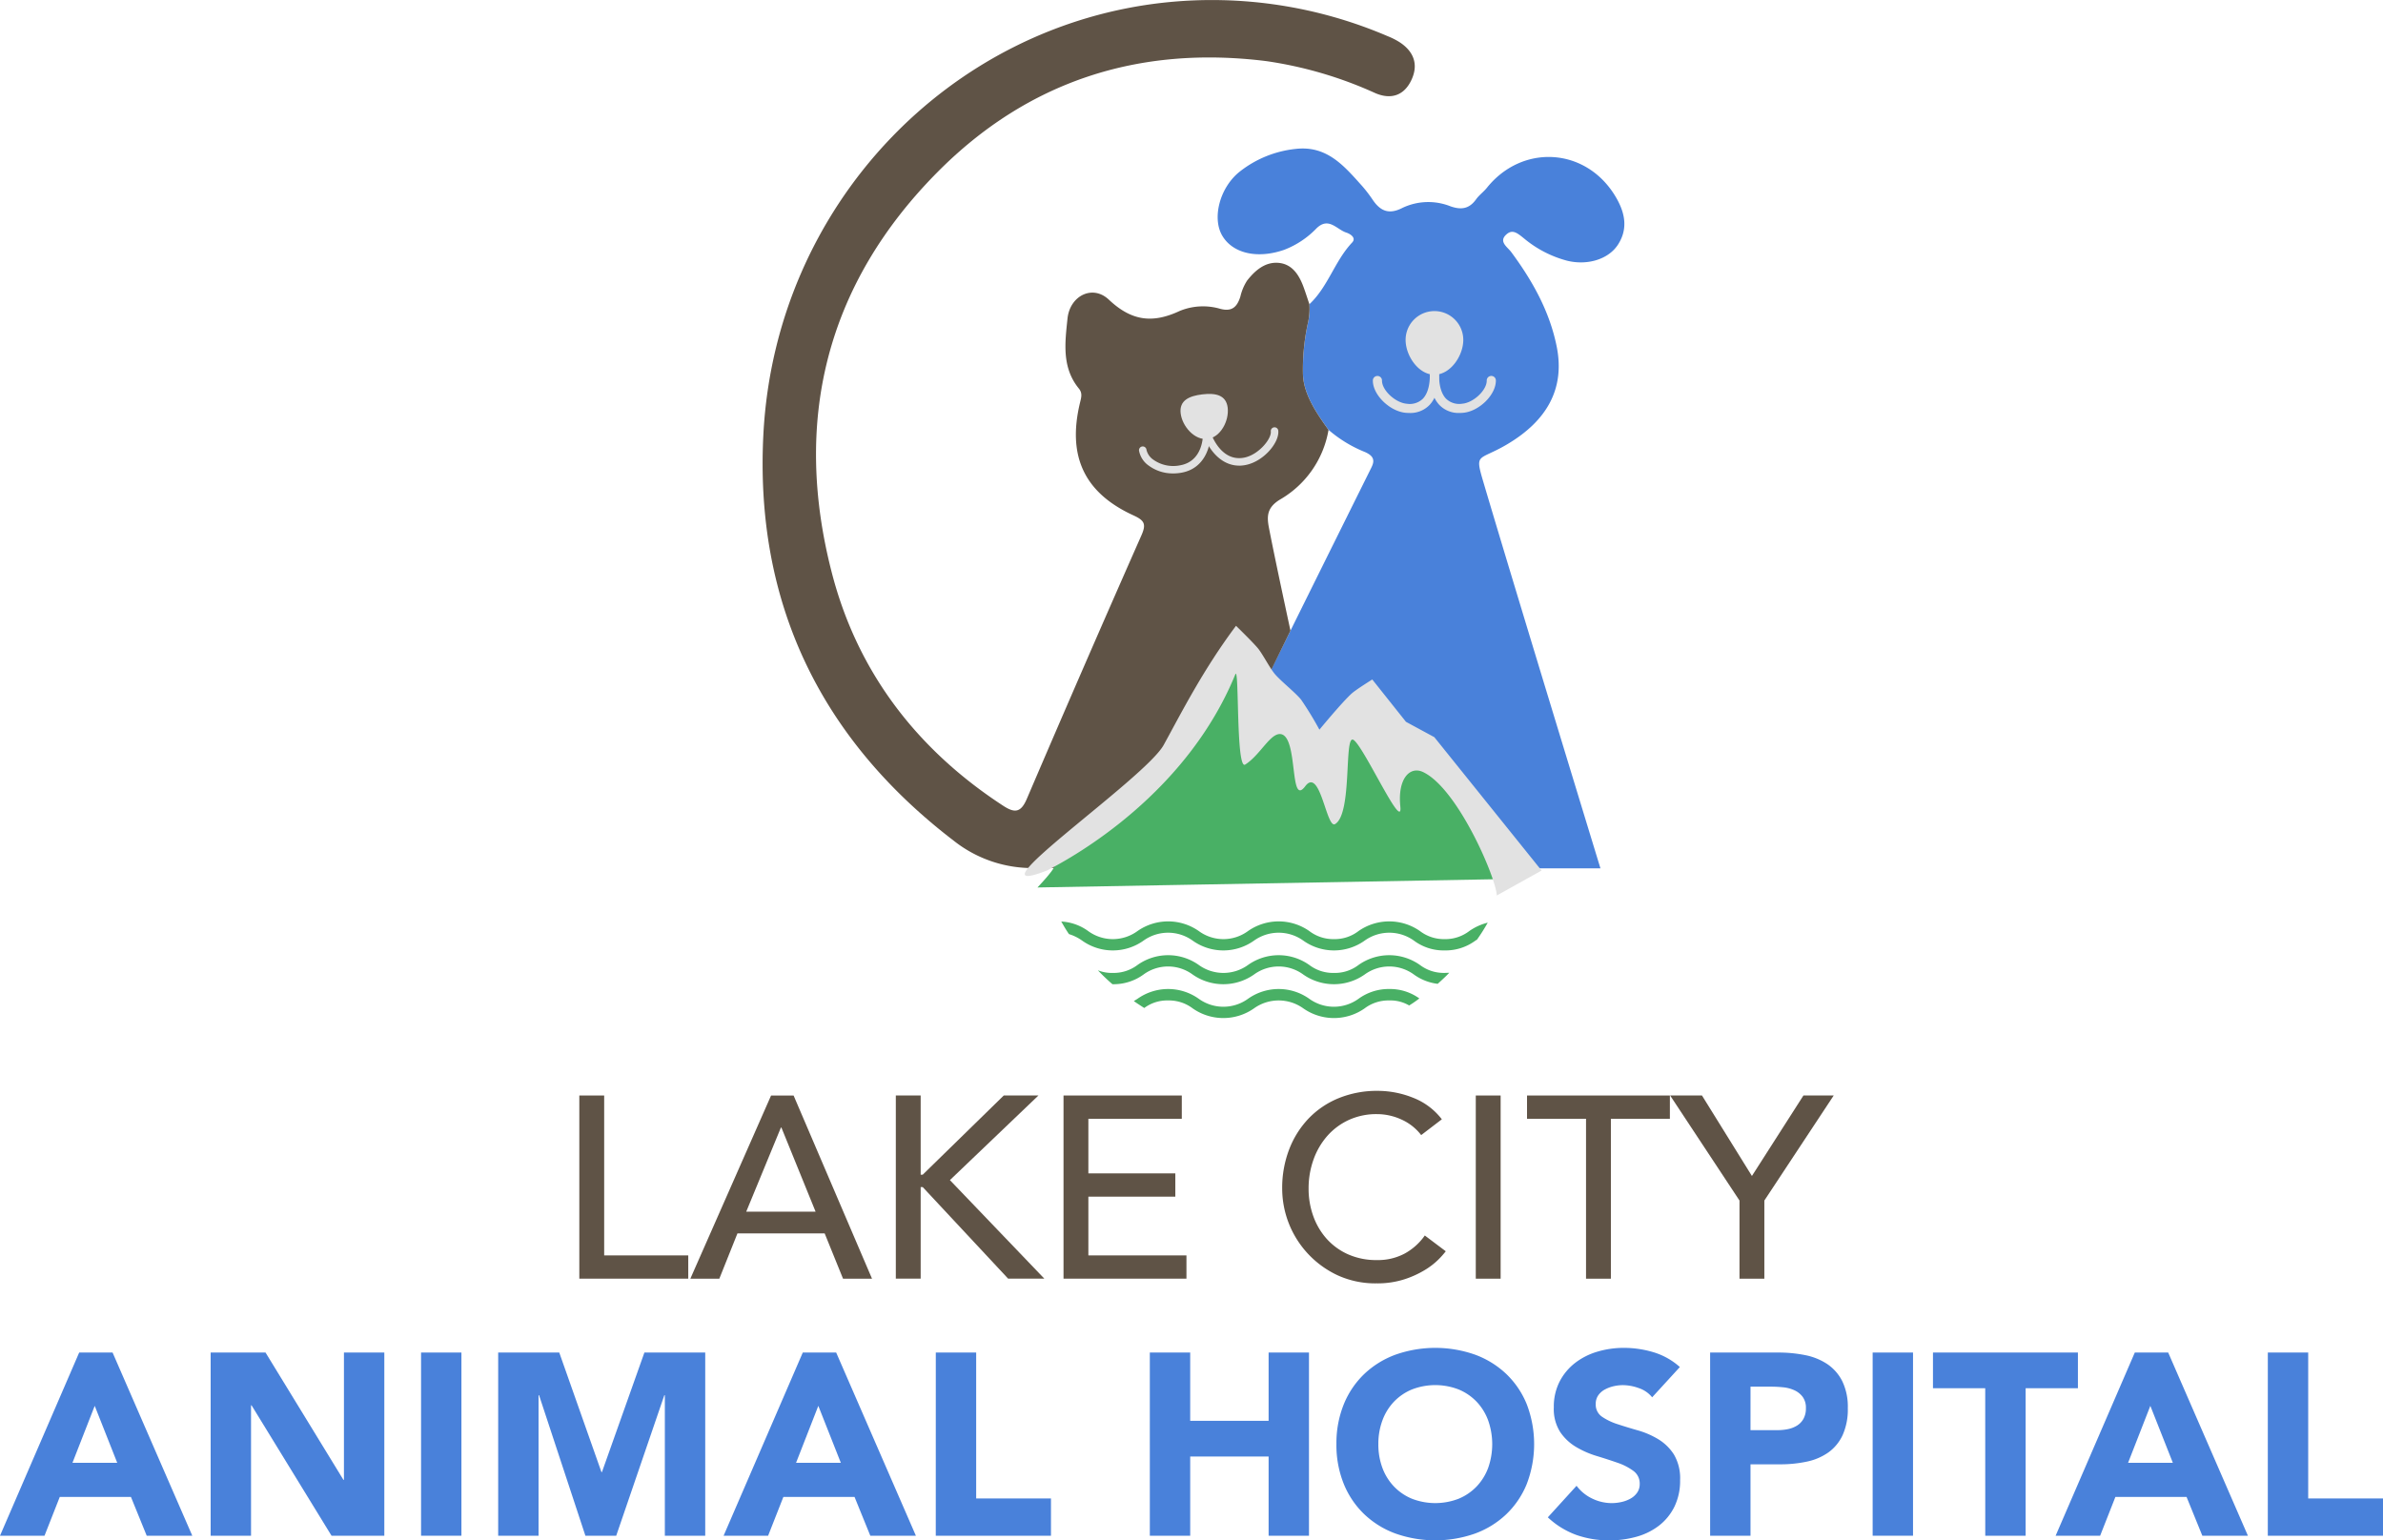 <?xml version="1.0" encoding="UTF-8"?> <svg xmlns="http://www.w3.org/2000/svg" xmlns:xlink="http://www.w3.org/1999/xlink" id="Group_1053" data-name="Group 1053" width="376.479" height="243.416" viewBox="0 0 376.479 243.416"><defs><clipPath id="clip-path"><rect id="Rectangle_1660" data-name="Rectangle 1660" width="376.479" height="243.416" fill="none"></rect></clipPath></defs><path id="Path_231" data-name="Path 231" d="M61.2,115.757h3.926v25.268H78.411V144.7H61.2Z" transform="translate(30.324 57.358)" fill="#5f5346"></path><path id="Path_232" data-name="Path 232" d="M85.683,115.758h3.558l12.389,28.947H97.051l-2.9-7.154H80.368l-2.861,7.154H72.928Zm7.033,18.357-5.4-13.289h-.082l-5.478,13.289Z" transform="translate(36.136 57.359)" fill="#5f5346"></path><path id="Path_233" data-name="Path 233" d="M94.634,115.757H98.56v12.511h.326l12.8-12.511h5.478l-13.983,13.37L118.1,144.7H112.38L98.886,130.231H98.56V144.7H94.634Z" transform="translate(46.892 57.358)" fill="#5f5346"></path><path id="Path_234" data-name="Path 234" d="M112.351,115.757h18.685v3.68H116.276v8.626h13.738v3.679H116.276v9.283h15.495V144.7H112.351Z" transform="translate(55.67 57.358)" fill="#5f5346"></path><g id="Group_1052" data-name="Group 1052"><g id="Group_1051" data-name="Group 1051" clip-path="url(#clip-path)"><path id="Path_235" data-name="Path 235" d="M157.409,122.256A8.1,8.1,0,0,0,154.3,119.8a9.275,9.275,0,0,0-3.884-.858,10.426,10.426,0,0,0-4.437.92,10.207,10.207,0,0,0-3.393,2.514,11.461,11.461,0,0,0-2.186,3.742,13.388,13.388,0,0,0-.778,4.6,12.67,12.67,0,0,0,.737,4.335,10.845,10.845,0,0,0,2.125,3.6,9.982,9.982,0,0,0,3.393,2.453,10.968,10.968,0,0,0,4.539.9,8.994,8.994,0,0,0,4.374-1.023,9.379,9.379,0,0,0,3.19-2.861l3.311,2.493a12.96,12.96,0,0,1-1.144,1.289,11.5,11.5,0,0,1-2.167,1.676,15.324,15.324,0,0,1-3.251,1.472,13.911,13.911,0,0,1-4.394.634,14.289,14.289,0,0,1-6.2-1.309,15.161,15.161,0,0,1-8.687-13.657,16.963,16.963,0,0,1,1.1-6.193,14.64,14.64,0,0,1,3.087-4.907,13.792,13.792,0,0,1,4.763-3.209,15.965,15.965,0,0,1,6.133-1.146,15.016,15.016,0,0,1,5.622,1.1,10.509,10.509,0,0,1,4.518,3.395Z" transform="translate(67.118 57.115)" fill="#5f5346"></path><rect id="Rectangle_1657" data-name="Rectangle 1657" width="3.926" height="28.947" transform="translate(233.152 173.115)" fill="#5f5346"></rect><path id="Path_236" data-name="Path 236" d="M170.637,119.438h-9.322v-3.68h22.569v3.68h-9.321v25.268h-3.926Z" transform="translate(79.933 57.358)" fill="#5f5346"></path><path id="Path_237" data-name="Path 237" d="M187.392,132.357l-10.958-16.6h5.029l7.89,12.716,8.137-12.716h4.784l-10.958,16.6v12.348h-3.926Z" transform="translate(87.424 57.358)" fill="#5f5346"></path><path id="Path_238" data-name="Path 238" d="M12.51,142.916h5.275l12.594,28.949h-7.2l-2.493-6.133H9.444l-2.412,6.133H0Zm2.454,8.423-3.516,9H18.52Z" transform="translate(0 70.816)" fill="#4981da"></path><path id="Path_239" data-name="Path 239" d="M22.254,142.916h8.668l12.307,20.116h.082V142.916h6.378v28.947h-8.34L28.715,151.257h-.082v20.607H22.254Z" transform="translate(11.027 70.816)" fill="#4981da"></path><rect id="Rectangle_1658" data-name="Rectangle 1658" width="6.378" height="28.947" transform="translate(66.522 213.732)" fill="#4981da"></rect><path id="Path_240" data-name="Path 240" d="M52.628,142.916h9.649l6.665,18.89h.081l6.706-18.89h9.609v28.947H78.959v-22.2h-.082l-7.6,22.2H66.407l-7.319-22.2h-.082v22.2H52.628Z" transform="translate(26.077 70.816)" fill="#4981da"></path><path id="Path_241" data-name="Path 241" d="M88.951,142.916h5.275l12.594,28.949h-7.2l-2.493-6.133H85.885l-2.412,6.133H76.441Zm2.454,8.423-3.516,9h7.072Z" transform="translate(37.877 70.816)" fill="#4981da"></path><path id="Path_242" data-name="Path 242" d="M98.859,142.916h6.378v23.061h11.817v5.886h-18.2Z" transform="translate(48.985 70.816)" fill="#4981da"></path><path id="Path_243" data-name="Path 243" d="M121.468,142.916h6.378v10.795h12.389V142.916h6.378v28.947h-6.378V159.352H127.847v12.511h-6.378Z" transform="translate(60.188 70.816)" fill="#4981da"></path><path id="Path_244" data-name="Path 244" d="M141.18,157.633a16.363,16.363,0,0,1,1.165-6.3,13.806,13.806,0,0,1,3.251-4.8,14.326,14.326,0,0,1,4.947-3.046,18.934,18.934,0,0,1,12.511,0A14.313,14.313,0,0,1,168,146.534a13.806,13.806,0,0,1,3.251,4.8,17.621,17.621,0,0,1,0,12.594,13.806,13.806,0,0,1-3.251,4.8,14.29,14.29,0,0,1-4.947,3.046,18.934,18.934,0,0,1-12.511,0,14.3,14.3,0,0,1-4.947-3.046,13.806,13.806,0,0,1-3.251-4.8,16.365,16.365,0,0,1-1.165-6.3m6.624,0a10.6,10.6,0,0,0,.634,3.742,8.567,8.567,0,0,0,1.82,2.945,8.343,8.343,0,0,0,2.841,1.943,10.211,10.211,0,0,0,7.4,0,8.343,8.343,0,0,0,2.841-1.943,8.59,8.59,0,0,0,1.82-2.945,11.291,11.291,0,0,0,0-7.461,8.57,8.57,0,0,0-1.82-2.966,8.343,8.343,0,0,0-2.841-1.943,10.211,10.211,0,0,0-7.4,0,8.343,8.343,0,0,0-2.841,1.943,8.547,8.547,0,0,0-1.82,2.966,10.638,10.638,0,0,0-.634,3.719" transform="translate(69.956 70.572)" fill="#4981da"></path><path id="Path_245" data-name="Path 245" d="M179.993,150.234a4.553,4.553,0,0,0-2.106-1.452,7.566,7.566,0,0,0-2.514-.47,6.671,6.671,0,0,0-1.431.163,5.56,5.56,0,0,0-1.391.511,3.039,3.039,0,0,0-1.063.92,2.338,2.338,0,0,0-.408,1.391,2.306,2.306,0,0,0,.981,2,9.351,9.351,0,0,0,2.475,1.186q1.492.491,3.209.981a13.214,13.214,0,0,1,3.209,1.391,7.6,7.6,0,0,1,2.474,2.411,7.362,7.362,0,0,1,.981,4.048,9.317,9.317,0,0,1-.9,4.21,8.57,8.57,0,0,1-2.433,2.987,10.335,10.335,0,0,1-3.558,1.757,15.642,15.642,0,0,1-4.273.573,15.482,15.482,0,0,1-5.233-.858,13.112,13.112,0,0,1-4.5-2.78l4.539-4.988a6.626,6.626,0,0,0,2.474,2.023,7.08,7.08,0,0,0,3.087.716,6.99,6.99,0,0,0,1.575-.184,5.148,5.148,0,0,0,1.431-.553,3.1,3.1,0,0,0,1.021-.939,2.348,2.348,0,0,0,.389-1.35,2.453,2.453,0,0,0-1-2.065,9.258,9.258,0,0,0-2.514-1.288q-1.514-.529-3.272-1.063a14.632,14.632,0,0,1-3.271-1.431,7.877,7.877,0,0,1-2.514-2.37,6.778,6.778,0,0,1-1-3.885,8.7,8.7,0,0,1,.92-4.089,8.878,8.878,0,0,1,2.454-2.943,10.659,10.659,0,0,1,3.535-1.778,14.5,14.5,0,0,1,4.131-.594,16.283,16.283,0,0,1,4.742.7,10.955,10.955,0,0,1,4.131,2.331Z" transform="translate(81.023 70.572)" fill="#4981da"></path><path id="Path_246" data-name="Path 246" d="M180.658,142.917h10.753a21.394,21.394,0,0,1,4.253.407,9.7,9.7,0,0,1,3.495,1.412,7.145,7.145,0,0,1,2.372,2.7,9.262,9.262,0,0,1,.879,4.274,9.881,9.881,0,0,1-.818,4.253,6.982,6.982,0,0,1-2.249,2.737,9.1,9.1,0,0,1-3.393,1.451,19.739,19.739,0,0,1-4.252.429h-4.661v11.287h-6.378Zm6.378,12.265h4.252a8.227,8.227,0,0,0,1.657-.163,4.4,4.4,0,0,0,1.431-.553A2.951,2.951,0,0,0,195.4,153.4a3.364,3.364,0,0,0,.389-1.7,2.875,2.875,0,0,0-.511-1.781,3.4,3.4,0,0,0-1.309-1.042,5.577,5.577,0,0,0-1.778-.468,18.461,18.461,0,0,0-1.881-.1h-3.271Z" transform="translate(89.517 70.816)" fill="#4981da"></path><rect id="Rectangle_1659" data-name="Rectangle 1659" width="6.378" height="28.947" transform="translate(295.852 213.732)" fill="#4981da"></rect><path id="Path_247" data-name="Path 247" d="M212.455,148.558H204.2v-5.641h22.9v5.641h-8.26v23.306h-6.378Z" transform="translate(101.181 70.816)" fill="#4981da"></path><path id="Path_248" data-name="Path 248" d="M229.666,142.916h5.275l12.594,28.949h-7.2l-2.493-6.133H226.6l-2.412,6.133h-7.032Zm2.454,8.423-3.516,9h7.072Z" transform="translate(107.602 70.816)" fill="#4981da"></path><path id="Path_249" data-name="Path 249" d="M239.574,142.916h6.378v23.061H257.77v5.886h-18.2Z" transform="translate(118.71 70.816)" fill="#4981da"></path><path id="Path_250" data-name="Path 250" d="M172.675,100.16a6.215,6.215,0,0,1-3.893-1.271,8.474,8.474,0,0,0-9.713,0,6.151,6.151,0,0,1-3.873,1.271,6.215,6.215,0,0,1-3.893-1.271,8.44,8.44,0,0,0-9.692,0,6.566,6.566,0,0,1-7.766,0,8.443,8.443,0,0,0-9.694,0,6.6,6.6,0,0,1-7.786,0,7.929,7.929,0,0,0-4.252-1.509c.378.674.775,1.35,1.213,1.986a7.3,7.3,0,0,1,2.085,1.032,8.356,8.356,0,0,0,9.694,0,6.655,6.655,0,0,1,7.766,0,8.354,8.354,0,0,0,9.692,0,6.688,6.688,0,0,1,7.787,0,8.354,8.354,0,0,0,9.692,0,6.686,6.686,0,0,1,7.786,0,7.836,7.836,0,0,0,4.847,1.549,7.946,7.946,0,0,0,4.866-1.549,1.636,1.636,0,0,1,.238-.139,29.528,29.528,0,0,0,1.709-2.7,8.68,8.68,0,0,0-2.921,1.331,6.215,6.215,0,0,1-3.893,1.271" transform="translate(55.553 48.242)" fill="#49b065"></path><path id="Path_251" data-name="Path 251" d="M166.867,102.481a8.387,8.387,0,0,0-9.713,0,6.15,6.15,0,0,1-3.873,1.252,6.214,6.214,0,0,1-3.893-1.252,8.354,8.354,0,0,0-9.692,0,6.649,6.649,0,0,1-7.766,0,8.356,8.356,0,0,0-9.694,0,6.257,6.257,0,0,1-3.893,1.252,5.943,5.943,0,0,1-2.363-.417,30.251,30.251,0,0,0,2.3,2.2h.06a8.014,8.014,0,0,0,4.847-1.53,6.566,6.566,0,0,1,7.766,0,8.44,8.44,0,0,0,9.692,0,6.6,6.6,0,0,1,7.787,0,8.44,8.44,0,0,0,9.692,0,6.6,6.6,0,0,1,7.787,0,8.048,8.048,0,0,0,3.754,1.47c.636-.576,1.252-1.132,1.828-1.748-.218,0-.477.021-.736.021a6.214,6.214,0,0,1-3.893-1.252" transform="translate(57.468 50.012)" fill="#49b065"></path><path id="Path_252" data-name="Path 252" d="M155.271,106.054a6.649,6.649,0,0,1-7.766,0,8.356,8.356,0,0,0-9.694,0,6.649,6.649,0,0,1-7.766,0,8.354,8.354,0,0,0-9.692,0c-.2.12-.377.238-.576.357.535.377,1.092.734,1.648,1.093a6.045,6.045,0,0,1,3.775-1.192,6.2,6.2,0,0,1,3.873,1.25,8.44,8.44,0,0,0,9.692,0,6.685,6.685,0,0,1,7.786,0,8.443,8.443,0,0,0,9.694,0,6.223,6.223,0,0,1,3.893-1.25,5.806,5.806,0,0,1,3.138.794,17.7,17.7,0,0,0,1.609-1.113,7.925,7.925,0,0,0-4.747-1.49,8.083,8.083,0,0,0-4.866,1.549" transform="translate(59.35 51.783)" fill="#49b065"></path><path id="Path_253" data-name="Path 253" d="M154.8,66.06c.6-1.192.212-1.835-1-2.388a20.423,20.423,0,0,1-5.786-3.514c-1.908-2.668-3.908-5.581-4.038-8.732a34.45,34.45,0,0,1,.832-8.393,10.253,10.253,0,0,0,.184-2.741c2.945-2.756,3.993-6.824,6.745-9.739.706-.746-.3-1.374-.923-1.575-1.51-.48-2.779-2.542-4.708-.666a14,14,0,0,1-5.13,3.4c-4.2,1.451-8.1.576-9.761-2.251-1.641-2.8-.383-7.641,2.794-10.137a17.141,17.141,0,0,1,8.8-3.565c4.98-.577,7.7,2.735,10.534,5.888a21.8,21.8,0,0,1,1.681,2.207c1.217,1.766,2.583,2.3,4.676,1.216a9.5,9.5,0,0,1,7.6-.233c1.742.6,2.963.362,4.03-1.125.479-.667,1.183-1.168,1.7-1.813,5.532-6.89,15.392-6.405,20.118,1.06,1.564,2.474,2.354,5.179.6,7.907-1.506,2.346-4.842,3.341-8.028,2.563a17.645,17.645,0,0,1-6.814-3.517c-1.047-.845-1.813-1.5-2.767-.666-1.331,1.156.129,1.992.745,2.825,3.335,4.512,6.042,9.323,7.168,14.892,1.321,6.535-1.383,11.735-8.02,15.591-4.437,2.577-4.953,1.134-3.495,6.064,4.967,16.79,18.431,60.822,18.431,60.822l-62.986.009c-3.864,0-3.425-.6-2.317-4.158.5-1.611,29.14-59.23,29.14-59.23" transform="translate(61.879 7.774)" fill="#4981da"></path><path id="Path_254" data-name="Path 254" d="M123.908,137.159a19.984,19.984,0,0,1-13.144-4.3c-21.191-16.219-31.479-37.8-30.075-64.314C82.6,32.559,110.047,3.91,144.36.374a70.4,70.4,0,0,1,34.953,5.343,11.393,11.393,0,0,1,1.937.986c2.21,1.47,2.949,3.513,1.817,5.93-1.159,2.483-3.242,3.145-5.719,2.079a63.487,63.487,0,0,0-17.216-5.055c-20.173-2.514-37.748,3.193-51.994,17.592C90.54,45.033,85.283,66.6,91.525,90.619c4.062,15.631,13.452,27.855,27.067,36.724,1.81,1.18,2.782,1.068,3.71-1.1q8.937-20.885,18.115-41.665c.779-1.771.467-2.339-1.27-3.136-7.763-3.558-10.463-9.344-8.453-17.752.2-.857.447-1.542-.175-2.3-2.719-3.326-2.183-7.264-1.789-11.05.375-3.6,3.954-5.42,6.538-2.982,3.589,3.383,6.906,3.782,11.174,1.786a9.678,9.678,0,0,1,6.446-.336c1.872.491,2.656-.359,3.156-1.95a7.908,7.908,0,0,1,1.063-2.521c1.24-1.581,2.83-2.972,4.938-2.8,2.2.178,3.293,1.941,4,3.882.32.876.6,1.768.9,2.65a10.392,10.392,0,0,1-.182,2.743,34.382,34.382,0,0,0-.834,8.393c.133,3.151,2.131,6.064,4.039,8.732a15.746,15.746,0,0,1-7.555,10.938c-2.2,1.289-2.212,2.7-1.85,4.569,1,5.183,3.393,16.213,3.393,16.213l-16.337,33.413s-1.063,4.053,2.8,4.051Z" transform="translate(39.919 0)" fill="#5f5346"></path><path id="Path_255" data-name="Path 255" d="M157.6,37.426c0,2.515-2.038,5.5-4.555,5.5s-4.555-2.982-4.557-5.5a4.556,4.556,0,1,1,9.112,0" transform="translate(73.577 16.288)" fill="#e2e2e2"></path><path id="Path_256" data-name="Path 256" d="M155.735,46.191a4.2,4.2,0,0,1-3.176-1.259c-1.914-2.005-1.466-5.666-1.446-5.821a.722.722,0,0,1,1.433.182c0,.031-.378,3.141,1.06,4.645a2.99,2.99,0,0,0,2.547.791c1.777-.145,3.881-2.121,3.881-3.643a.722.722,0,1,1,1.443,0c0,2.263-2.675,4.875-5.206,5.082-.182.015-.362.022-.535.022" transform="translate(74.848 19.067)" fill="#e2e2e2"></path><path id="Path_257" data-name="Path 257" d="M150.8,46.192c-.173,0-.353-.007-.535-.022-2.545-.208-5.237-2.819-5.237-5.08a.722.722,0,1,1,1.443,0c0,1.521,2.121,3.495,3.912,3.642a2.967,2.967,0,0,0,2.545-.791c1.439-1.506,1.063-4.614,1.059-4.645a.722.722,0,0,1,1.433-.184c.019.154.47,3.815-1.445,5.822a4.2,4.2,0,0,1-3.175,1.259" transform="translate(71.864 19.067)" fill="#e2e2e2"></path><path id="Path_258" data-name="Path 258" d="M132.164,43.81c.244,2.052-1.131,4.682-3.182,4.926s-4-1.991-4.249-4.042,1.359-2.753,3.411-3,3.776.061,4.02,2.113" transform="translate(61.794 20.626)" fill="#e2e2e2"></path><path id="Path_259" data-name="Path 259" d="M132.781,51.216c-3.166,0-5.035-3.042-5.613-4.808a.593.593,0,1,1,1.126-.369c.061.188,1.558,4.615,5.249,3.918,2.291-.434,4.368-2.982,4.228-4.159a.593.593,0,0,1,1.177-.139c.224,1.872-2.3,4.916-5.185,5.462a5.151,5.151,0,0,1-.983.1" transform="translate(62.998 22.365)" fill="#e2e2e2"></path><path id="Path_260" data-name="Path 260" d="M125.725,52.279a6.366,6.366,0,0,1-3.818-1.2A3.7,3.7,0,0,1,120.33,48.7a.593.593,0,1,1,1.177-.139,2.622,2.622,0,0,0,1.11,1.57,5.429,5.429,0,0,0,4.165.875c3.694-.63,3.648-4.748,3.643-4.923a.6.6,0,0,1,.579-.607h.015a.594.594,0,0,1,.592.577c.048,1.836-.858,5.48-4.63,6.121a7.488,7.488,0,0,1-1.256.108" transform="translate(59.622 22.532)" fill="#e2e2e2"></path><path id="Path_261" data-name="Path 261" d="M182.576,104.365,109.6,105.677s2.478-2.611,2.664-3.3,14.562-12.473,14.562-12.473l8.45-14.14,5.85-6.015,7.8,8.937,4.877,4.388,6.826-4.714,10.24,6.987,13,14.951Z" transform="translate(54.308 34.563)" fill="#49b065"></path><path id="Path_262" data-name="Path 262" d="M111.73,104.81c-13.256,5.131,15.49-14.469,18.467-19.842,2.687-4.875,6.164-11.807,11.433-18.842,0,0,2.714,2.634,3.505,3.607.737.924,1.819,3.03,2.583,3.954.921,1.131,3.32,3,4.216,4.137a54.463,54.463,0,0,1,2.873,4.715s3.688-4.482,5.162-5.771c.739-.634,3.188-2.161,3.188-2.161l5.324,6.691,4.479,2.424L189.906,104.8l-7.084,3.945c-.025-2.607-6.145-16.934-11.651-19.513-2.056-.974-4.032,1.027-3.583,5.427.476,4.376-5.93-9.852-7.458-10.536-1.449-.634-.1,11.7-2.844,13.332-1.37.815-2.346-9.117-4.717-5.981-2.529,3.4-1.081-7.641-3.8-8.222-1.66-.341-3.293,3.3-5.69,4.8-1.475.921-.924-15.784-1.557-14.254-7.638,18.68-25.026,28.591-29.795,31.017" transform="translate(53.642 32.766)" fill="#e2e2e2"></path></g></g></svg> 